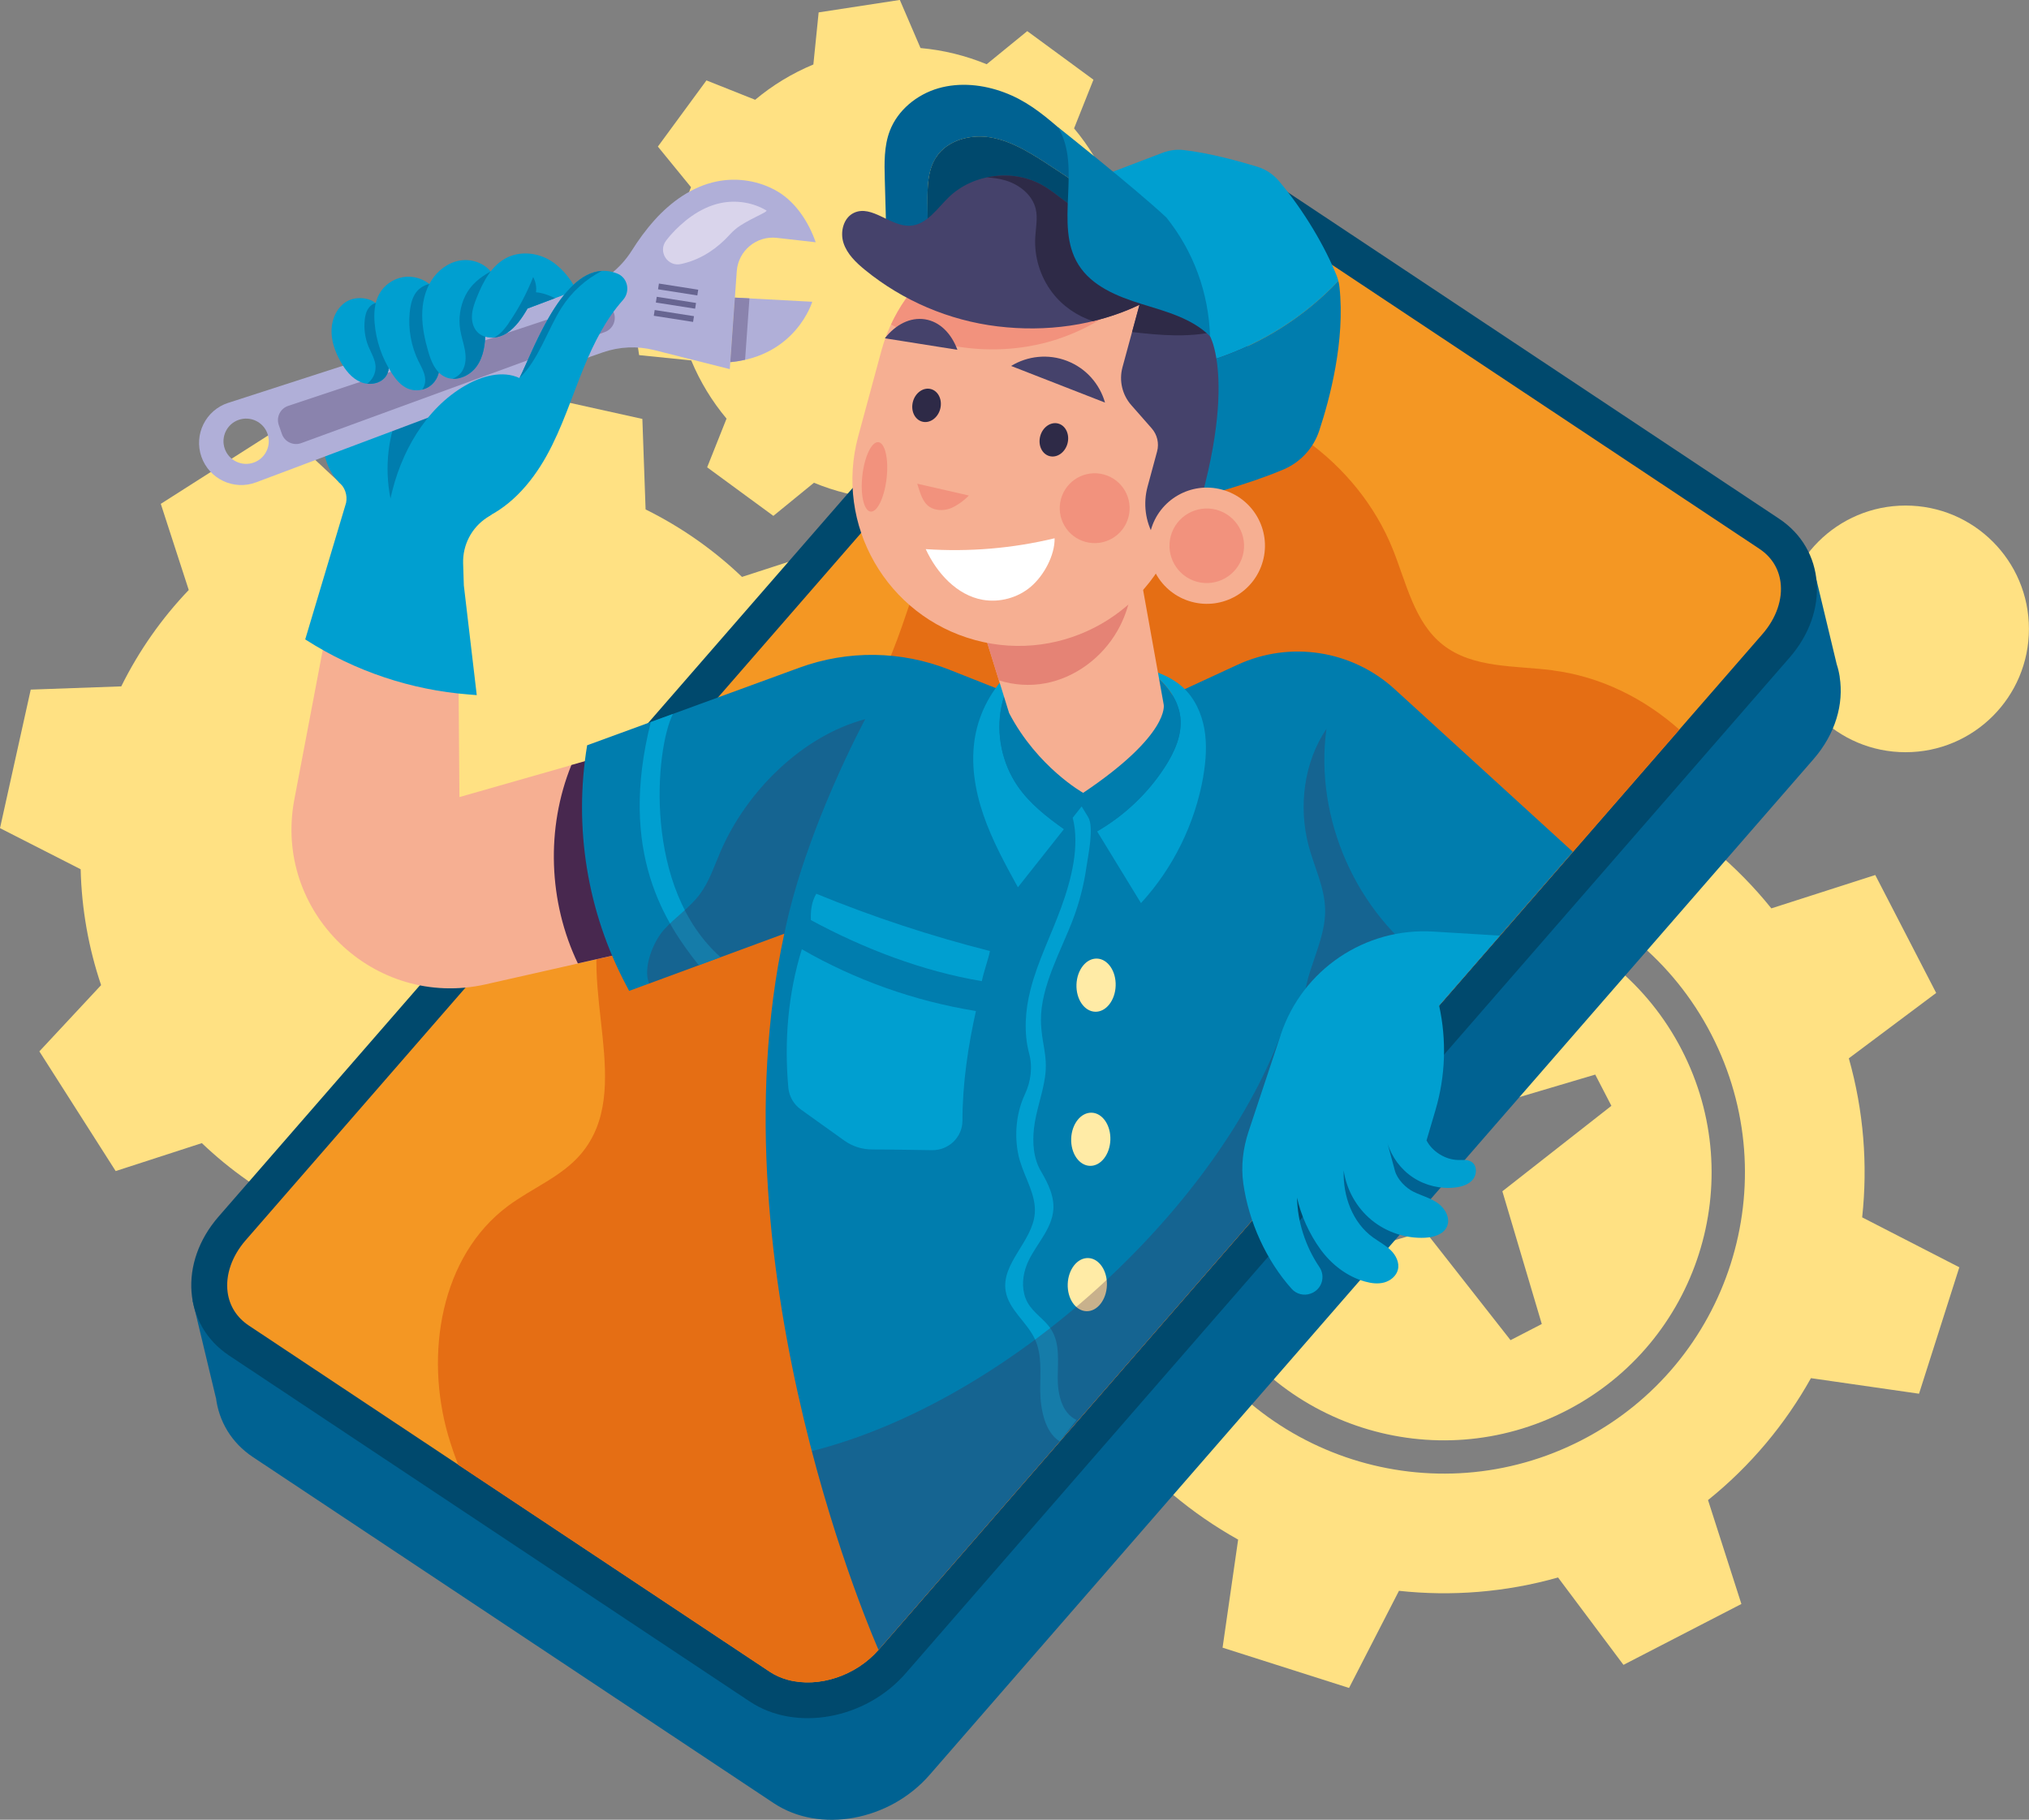 <svg xmlns="http://www.w3.org/2000/svg" id="Camada_2" data-name="Camada 2" viewBox="0 0 345.4 309.85"><rect x="0" y="0" width="345.4" height="309.85" fill="#808080" stroke="none"/><defs><style>      .cls-1 {        fill: #2e2a47;      }      .cls-1, .cls-2, .cls-3, .cls-4, .cls-5, .cls-6, .cls-7, .cls-8, .cls-9, .cls-10, .cls-11, .cls-12, .cls-13, .cls-14, .cls-15, .cls-16, .cls-17, .cls-18, .cls-19, .cls-20 {        stroke-width: 0px;      }      .cls-2 {        fill: #f2927d;      }      .cls-3 {        fill: #e56e14;      }      .cls-4 {        fill: #f6af92;      }      .cls-5 {        fill: #f49723;      }      .cls-6 {        fill: #45426b;      }      .cls-7 {        fill: #009fd0;      }      .cls-8 {        fill: #006292;      }      .cls-9 {        opacity: .3;      }      .cls-9, .cls-10 {        fill: #48284f;      }      .cls-11 {        fill: #b0afd8;      }      .cls-12 {        fill: #ffe183;      }      .cls-13 {        fill: #8a83ad;      }      .cls-14 {        fill: #e58375;      }      .cls-15 {        fill: #676591;      }      .cls-16 {        fill: #fff;      }      .cls-17 {        fill: #ffeba6;      }      .cls-18 {        fill: #007dae;      }      .cls-19 {        fill: #00496d;      }      .cls-20 {        fill: #d9d4eb;      }    </style></defs><g id="Camada_1-2" data-name="Camada 1"><g><path class="cls-12" d="M146.94,144.86c-.16-6.81-1.36-13.45-3.48-19.73l10.51-11.28-12.99-20.38-14.67,4.76c-4.79-4.58-10.31-8.47-16.41-11.49l-.55-15.41-23.59-5.23-7,13.73c-6.81.16-13.45,1.36-19.73,3.48l-11.28-10.51-20.38,12.99,4.76,14.67c-4.58,4.79-8.47,10.31-11.49,16.41l-15.41.55-5.23,23.59,13.73,7c.16,6.81,1.36,13.45,3.48,19.73l-10.51,11.28,12.99,20.38,14.67-4.76c4.79,4.58,10.31,8.47,16.41,11.49l.55,15.41,23.59,5.23,7-13.73c6.81-.16,13.45-1.36,19.73-3.48l11.28,10.51,20.38-12.99-4.76-14.67c4.58-4.79,8.47-10.31,11.49-16.41l15.41-.55,5.23-23.59-13.73-7Z"></path><path class="cls-12" d="M188.85,31.77c-1.51-3.64-3.55-6.97-6.01-9.91l3.3-8.29-11.27-8.27-6.91,5.64c-3.54-1.46-7.33-2.41-11.26-2.76l-3.52-8.19-13.82,2.12-.9,8.87c-3.64,1.51-6.97,3.55-9.91,6.01l-8.29-3.3-8.27,11.27,5.64,6.91c-1.46,3.54-2.41,7.33-2.76,11.26l-8.19,3.52,2.12,13.82,8.87.9c1.51,3.64,3.55,6.97,6.01,9.91l-3.3,8.29,11.27,8.27,6.91-5.64c3.54,1.46,7.33,2.41,11.26,2.76l3.52,8.19,13.82-2.12.9-8.87c3.64-1.51,6.97-3.55,9.91-6.01l8.29,3.3,8.27-11.27-5.64-6.91c1.46-3.54,2.41-7.33,2.76-11.26l8.19-3.52-2.12-13.82-8.87-.9Z"></path><g><path class="cls-12" d="M266.69,240.16c22.37-11.55,31.14-39.05,19.59-61.42-11.55-22.37-39.05-31.14-61.42-19.59-22.37,11.55-31.14,39.05-19.59,61.42,11.55,22.37,39.05,31.14,61.42,19.59ZM235.8,196.47l-6.71-22.6,5.32-2.75,14.55,18.56,22.6-6.71,2.75,5.32-18.56,14.55,6.71,22.6-5.32,2.75-14.55-18.55-22.6,6.71-2.75-5.32,18.56-14.55Z"></path><path class="cls-12" d="M276.36,283.48l20.08-10.37-5.68-17.69c7.25-5.83,13.14-12.92,17.52-20.76l18.4,2.65,6.86-21.53-16.54-8.5c.97-8.94.26-18.12-2.27-27.08l14.87-11.13-10.37-20.08-17.69,5.68c-5.83-7.25-12.92-13.14-20.76-17.52l2.65-18.4-21.53-6.87-8.5,16.54c-8.94-.97-18.13-.26-27.08,2.27l-11.13-14.87-20.08,10.37,5.68,17.69c-7.25,5.83-13.14,12.92-17.52,20.76l-18.4-2.65-6.86,21.53,16.54,8.5c-.97,8.94-.26,18.13,2.27,27.08l-14.87,11.13,10.37,20.08,17.69-5.68c5.83,7.25,12.92,13.14,20.76,17.52l-2.65,18.4,21.53,6.86,8.5-16.54c8.94.97,18.12.26,27.08-2.27l11.13,14.87ZM222.26,154.11c25.15-12.99,56.07-3.13,69.06,22.02,12.99,25.15,3.13,56.07-22.02,69.06-25.15,12.99-56.07,3.13-69.06-22.02-12.99-25.15-3.13-56.07,22.02-69.06Z"></path></g><circle class="cls-12" cx="324.39" cy="107.08" r="21"></circle><g><g><path class="cls-8" d="M313.17,115.25h.01s-.02-.1-.02-.1c-.11-.69-.27-1.37-.49-2.03l-3.49-14.56-4.28,5.71-86.62-57.57c-7.82-5.2-19.7-3.04-26.54,4.81L42.44,223.12l-9.67-1.73,3.97,16.58h.02c.49,4,2.6,7.67,6.3,10.13l88.66,58.93c7.82,5.2,19.7,3.03,26.53-4.82l150.47-172.95c3.74-4.3,5.18-9.4,4.45-14Z"></path><g><path class="cls-19" d="M214.21,29.4l88.66,58.93c7.82,5.2,8.62,15.78,1.78,23.63l-150.47,172.95c-6.83,7.85-18.71,10.01-26.53,4.82l-88.66-58.93c-7.82-5.2-8.62-15.79-1.79-23.64L187.67,34.22c6.84-7.86,18.72-10.01,26.54-4.81Z"></path><path class="cls-5" d="M134.1,286.01c-1.13-.31-2.16-.77-3.07-1.37l-88.66-58.93c-2.05-1.36-3.3-3.33-3.62-5.68-.39-2.93.72-6.15,3.06-8.84L192.28,38.23c3.85-4.43,10.21-6.53,15.46-5.11,1.13.31,2.16.77,3.08,1.38l88.66,58.93c2.05,1.36,3.3,3.32,3.62,5.68.39,2.93-.72,6.15-3.07,8.85l-150.47,172.95c-3.85,4.43-10.21,6.53-15.46,5.11Z"></path><path class="cls-3" d="M264.39,114.14c-6.47-.83-13.65-.31-18.77-4.35-4.88-3.85-6.21-10.53-8.53-16.29-5.97-14.84-20.95-25.61-36.91-26.54-15.96-.93-32.1,8.02-39.75,22.06-6,11-7.18,24.68-15.57,33.99-5.99,6.64-14.7,9.96-22.74,13.88-8.04,3.91-16.25,9.27-19.23,17.7-4.79,13.54,5.29,30.94-4,41.9-3.3,3.89-8.32,5.8-12.41,8.85-11.5,8.55-14.19,25.3-10.19,39.06.5,1.71,1.07,3.38,1.72,5.02l53.02,35.24c.91.61,1.94,1.07,3.07,1.37,5.25,1.42,11.6-.68,15.46-5.11l136.32-156.69c-6.02-5.35-13.47-9.04-21.48-10.07Z"></path></g></g><g><g><path class="cls-4" d="M77.89,94.46l.32,41.26,24.05-6.87,9.02,32.29-28.58,6.46c-19.03,4.3-36.24-12.32-32.59-31.49l8.81-46.36,18.98,4.73Z"></path><path class="cls-10" d="M102.25,128.84l-4.98,1.42c-4.36,10.74-3.91,23.33,1.1,33.78l12.9-2.91-9.02-32.29Z"></path></g><g><g><path class="cls-7" d="M83.71,87.6c-.28.18-.55.36-.81.53-2.62,1.71-4.15,4.66-4.06,7.78l.12,3.76,2.2,18.69-1.37-.11c-9.84-.77-19.34-3.96-27.66-9.27l-.17-.11,6.96-23.27c.26-1.33-.23-2.69-1.27-3.55h0l26.06,5.55Z"></path><g><path class="cls-7" d="M66.47,84.85c-7.37,1.29-15.02-5.55-9.59-16.91l42.64-16c-7.11,18.67-25.28,32.49-33.05,32.91Z"></path><path class="cls-18" d="M68.36,69.16l-13.26,4.99c.15-1.87.71-3.95,1.78-6.2l42.64-16c-7.11,18.67-25.28,32.49-33.05,32.91-1.04-5.23-.46-10.9,1.89-15.69Z"></path></g></g><g><path class="cls-11" d="M100.49,60.74l2.12-.74c2.82-.98,5.86-1.12,8.76-.39l12.86,3.24,1.19-16.67c.25-3.49,3.36-6.08,6.84-5.68l6.6.75c-1.19-3.41-3.38-6.8-6.48-8.64-3.1-1.84-6.91-2.44-10.44-1.7-4.12.86-7.71,3.44-10.52,6.57-1.51,1.69-2.75,3.41-3.89,5.22-1.98,3.13-5.01,5.46-8.56,6.52l-2.27.68,3.79,10.86Z"></path><path class="cls-11" d="M138.27,51.38l-13.17-.7-.78,10.99c11.22-1.06,13.95-10.29,13.95-10.29Z"></path><path class="cls-11" d="M38.85,68.59c-3.83,1.24-5.89,5.39-4.56,9.19,1.33,3.8,5.53,5.77,9.3,4.35l56.91-21.39-3.79-10.86-57.84,18.71ZM40.63,71.49c2.01-.7,4.21.36,4.91,2.37.7,2.01-.36,4.21-2.37,4.91-2.01.7-4.21-.36-4.91-2.37-.7-2.01.36-4.21,2.37-4.91Z"></path><path class="cls-13" d="M47.46,72.38l.53,1.52c.47,1.34,1.95,2.04,3.29,1.55l51.7-18.92c1.31-.48,1.99-1.92,1.53-3.24h0c-.46-1.32-1.89-2.02-3.22-1.58l-52.23,17.4c-1.35.45-2.07,1.92-1.6,3.26Z"></path><g><rect class="cls-15" x="114.23" y="50.42" width=".99" height="6.77" transform="translate(43.81 158.82) rotate(-81.1)"></rect><rect class="cls-15" x="114.58" y="48.16" width=".99" height="6.77" transform="translate(46.32 157.25) rotate(-81.09)"></rect><rect class="cls-15" x="114.94" y="45.91" width=".99" height="6.77" transform="translate(48.86 155.7) rotate(-81.09)"></rect></g><path class="cls-13" d="M126.83,61.26c-.79.18-1.62.32-2.51.4l.78-10.99,2.48.13-.74,10.45Z"></path><path class="cls-20" d="M114.21,39.97c1.83-2.04,4.78-4.63,8.49-5.4,2.65-.55,5.48-.09,7.76,1.26.41.24-3.4,1.64-5.23,3.16-.36.3-.7.62-1.01.97-2.08,2.29-4.69,4.08-7.69,4.85-.19.05-.38.1-.58.14-2.3.54-4-2.12-2.55-3.99.3-.39.58-.73.81-.99Z"></path></g><g><g><path class="cls-7" d="M59.1,51.28c-1.66.95-2.59,2.9-2.66,4.82-.08,1.91.6,3.79,1.53,5.46.81,1.45,1.89,2.84,3.41,3.49,1.53.65,3.57.29,4.41-1.13.64-1.08.46-2.43.27-3.67-.24-1.52-.48-3.04-.72-4.57-.16-1.04-.18-2.36-.71-3.29-1.01-1.77-3.91-2.04-5.53-1.1Z"></path><path class="cls-18" d="M63.94,62.47c-.04-1.24-.75-2.34-1.22-3.49-.59-1.44-.8-3.04-.62-4.59.07-.58.19-1.17.48-1.68.29-.51.8-.96,1.37-1.11.27.22.51.48.68.78.53.94.55,2.26.71,3.29.24,1.52.48,3.04.72,4.57.19,1.24.37,2.59-.27,3.67-.65,1.09-2,1.55-3.29,1.42.9-.65,1.47-1.75,1.43-2.86Z"></path></g><g><path class="cls-7" d="M73.4,48.62c-1.27-1.17-3.1-1.72-4.8-1.43-1.71.29-3.26,1.4-4.07,2.92-.79,1.47-.9,3.22-.76,4.89.25,3.05,1.28,6.03,2.95,8.59.69,1.05,1.53,2.07,2.69,2.57,1.24.53,2.76.34,3.84-.46,1.08-.81,1.68-2.21,1.52-3.55-.51-4.36-2.02-9.19-1.37-13.52Z"></path><path class="cls-18" d="M71.26,61.56c-1.26-2.57-1.79-5.48-1.52-8.33.1-1.06.32-2.13.84-3.06.52-.93,1.46-1.59,2.5-1.81.11.08.22.17.32.26-.66,4.34.85,9.17,1.37,13.52.16,1.34-.44,2.74-1.52,3.55-.41.31-.89.53-1.39.65.28-.37.46-.82.51-1.28.15-1.23-.55-2.38-1.1-3.5Z"></path></g><g><path class="cls-7" d="M82.62,56.45c0,2.07-.28,4.25-1.48,5.93-1.2,1.69-3.57,2.69-5.43,1.77-1.61-.79-2.34-2.65-2.83-4.37-.57-1.98-1-4.01-1.01-6.07,0-2.06.44-4.15,1.53-5.9,1.09-1.75,2.87-3.11,4.89-3.45,2.03-.34,4.27.45,5.44,2.14-.8,3.07-1.11,6.76-1.11,9.94Z"></path><path class="cls-18" d="M78.7,63.14c.62-1.02.65-2.29.45-3.47s-.61-2.31-.8-3.48c-.33-1.99-.02-4.07.88-5.88.89-1.8,2.51-3.13,4.29-4.08.07.09.15.18.21.28-.8,3.07-1.1,6.76-1.11,9.94,0,2.07-.28,4.25-1.48,5.93-.93,1.31-2.57,2.2-4.12,2.11.69-.25,1.3-.72,1.69-1.35Z"></path></g><g><path class="cls-7" d="M89.8,52.52c-.92,1.59-2.02,3.22-3.56,4.21-1.54.99-3.83,1.1-5.05-.27-.68-.76-.92-1.84-.84-2.86.07-1.02.43-1.99.81-2.94,1.07-2.69,2.52-5.48,5.11-6.78,2.11-1.06,4.71-.91,6.82.15,2.11,1.05,4.01,3.25,5.02,5.38l-8.31,3.12Z"></path><path class="cls-18" d="M86.63,54.95c1.67-2.42,3.06-5.04,4.13-7.78.42.78.61,1.71.48,2.59,1.55.12,3.25,1.01,3.25,1.01h0l-4.68,1.76c-.92,1.59-2.02,3.22-3.56,4.21-.65.42-1.43.68-2.21.74.38-.17.74-.41,1.05-.68.61-.53,1.09-1.18,1.55-1.84Z"></path></g></g><g><path class="cls-7" d="M66.47,84.85c3.15,4.5,9.67,5.74,14.84,3.85,5.16-1.88,9.06-6.28,11.73-11.08,2.67-4.8,4.31-10.1,6.4-15.18,1.67-4.07,3.71-8.1,6.61-11.36,1.3-1.46.83-3.8-.99-4.51-8.63-3.37-14.24,13.17-16.63,17.8-2.9-1.35-6.43-.34-9.2,1.26-6.82,3.91-11.11,11.54-12.75,19.23Z"></path><path class="cls-18" d="M95.63,52.33c-2.42,3.78-3.93,8.96-7.2,12.03,2.14-4.15,6.86-17.84,14.03-18.23-2.76,1.42-5.15,3.58-6.83,6.2Z"></path></g></g><g><path class="cls-18" d="M187.07,124.11l-25.49-10.09c-8.16-3.23-17.23-3.35-25.48-.34l-36.15,13.22h0c-2.32,13.99.02,28.36,6.66,40.89l.49.93,26.41-9.74c-12.52,57.88,16.04,121.93,16.04,121.93l118.2-135.87-30.35-27.71c-7.26-6.63-17.8-8.26-26.73-4.14l-23.61,10.91Z"></path><g><path class="cls-7" d="M204.82,132.24c.47-2.69.67-5.45.2-8.14-.48-2.68-1.69-5.3-3.71-7.12-1.77-1.59-4.02-2.49-6.32-3.17.72.48,1.43.99,2.08,1.57,1.97,1.75,3.55,4.08,3.86,6.69.36,3-.97,5.94-2.6,8.48-2.91,4.52-6.92,8.31-11.57,11l7.47,12.22c5.48-5.95,9.21-13.57,10.6-21.53Z"></path><path class="cls-7" d="M170.46,120.4c.52-2.62,1.68-5.1,3.29-7.24-.71.34-1.34.75-1.86,1.25-3.05,2.92-5.15,6.82-5.89,10.97-.8,4.47-.06,9.11,1.42,13.41,1.48,4.3,3.67,8.31,5.86,12.29l7.84-9.91c-2.94-2.08-5.82-4.34-7.86-7.3-2.67-3.88-3.7-8.85-2.79-13.47Z"></path><path class="cls-18" d="M200.92,122.07c-.31-2.61-1.89-4.95-3.86-6.69-.65-.58-1.36-1.09-2.08-1.57-.55-.16-1.1-.32-1.65-.47-3.36-.89-6.78-1.66-10.26-1.73-2.76-.06-6.6.23-9.33,1.55-1.61,2.13-2.77,4.61-3.29,7.24-.91,4.62.12,9.59,2.79,13.47,2.04,2.96,4.92,5.21,7.86,7.3l3.05-3.85,2.6,4.25c4.65-2.69,8.66-6.48,11.57-11,1.63-2.54,2.96-5.48,2.6-8.48Z"></path></g><path class="cls-7" d="M180.4,245.43c-2.55-1.56-3.29-5.56-3.32-8.55-.03-2.98.35-6.12-.89-8.83-1.35-2.95-4.5-5.05-5-8.26-.74-4.71,4.56-8.39,4.96-13.15.26-3.13-1.64-5.97-2.53-8.98-1.04-3.55-.78-7.86.84-11.31,1.04-2.2,1.35-4.68.72-7.03-.92-3.46-.66-7.29.24-10.8,1.23-4.84,3.53-9.32,5.23-14.01,1.71-4.69,3.2-10.44,1.96-15.27l1.52-1.93s1.11,1.82,1.11,1.82c1.04,1.7-.02,6.58-.29,8.46-.43,3.07-1.21,6.09-2.31,8.99-1.98,5.23-5.49,11.35-5.44,17.15.03,3.83,1.24,5.89.69,9.68-.42,2.93-1.53,5.72-1.87,8.66-.29,2.54-.1,5.2,1.2,7.39,1.24,2.09,2.43,4.54,2.03,7.04-.57,3.57-3.61,6.09-4.68,9.48-.59,1.86-.62,4.01.33,5.76,1,1.86,3,2.92,4.1,4.72,1.45,2.37,1.07,5.35,1.06,8.13-.02,2.77.68,6,3.19,7.18"></path><path class="cls-17" d="M189.92,167.86c-.09,2.5-1.65,4.47-3.49,4.41-1.84-.06-3.27-2.14-3.18-4.64.09-2.5,1.65-4.47,3.49-4.41,1.84.06,3.27,2.14,3.18,4.64Z"></path><path class="cls-17" d="M189.02,194.1c-.09,2.5-1.65,4.47-3.49,4.41-1.84-.06-3.27-2.14-3.18-4.64.09-2.5,1.65-4.47,3.49-4.41,1.84.06,3.27,2.14,3.18,4.64Z"></path><path class="cls-17" d="M188.43,218.85c-.09,2.5-1.65,4.47-3.49,4.41-1.84-.06-3.27-2.14-3.18-4.64.09-2.5,1.65-4.47,3.49-4.41,1.84.06,3.27,2.14,3.18,4.64Z"></path><path class="cls-7" d="M110.79,122.94c-5.62,22.27,2.51,34.29,8.16,41.41l3.72-1.37c-13.2-11.71-11.17-35.28-8.12-41.41l-3.76,1.37Z"></path><path class="cls-9" d="M133.52,158.97c3.57-17.7,13.77-36.52,13.77-36.52-10.73,2.86-20.16,12.25-24.59,22.44-1.09,2.5-1.92,5.16-3.55,7.35-1.7,2.28-4.15,3.89-6.07,6-1.91,2.11-3.68,6.6-2.58,9.23l23.01-8.49Z"></path><path class="cls-9" d="M243.62,164.28c-12.72-8.72-19.89-24.89-17.82-40.17-3.83,5.65-4.77,13.18-3.06,19.79.95,3.65,2.75,7.13,2.84,10.9.08,3.55-1.38,6.93-2.47,10.32-1.09,3.38-1.81,7.18-.31,10.41,6.07-4.33,13.9-8.46,20.82-11.24Z"></path><path class="cls-9" d="M138.21,247.08c5.31,20.27,11.35,33.83,11.35,33.83l85.75-98.57-17.27-6.17c-11.27,30.09-46.47,62.47-79.83,70.91Z"></path><path class="cls-7" d="M168.51,161.93c-10.06-2.55-19.95-5.81-29.55-9.75-.8,1.34-.99,2.92-.92,4.48,8.96,4.86,19.04,8.72,29.1,10.4.26-1.38,1.11-3.75,1.38-5.13Z"></path><path class="cls-7" d="M166.13,172.15c-10.4-1.68-20.5-5.26-29.63-10.52-2.36,7.57-3.01,15.66-2.3,23.57.14,1.51.93,2.87,2.17,3.74,2.46,1.73,4.93,3.56,7.39,5.29,1.4.99,3.06,1.5,4.77,1.49,3.37,0,6.77.09,10.16.12,2.81.03,5.15-2.21,5.15-5.02-.01-6.24.99-12.9,2.3-18.69Z"></path></g><g><path class="cls-4" d="M166.9,105.69l4.88,15.72c4.82,9.23,12.61,13.59,12.61,13.59,14.85-9.97,13.71-15.03,13.71-15.03l-4.09-22.76-27.12,8.5Z"></path><path class="cls-14" d="M177.97,116.34c5.1-.96,9.63-4.38,12.22-8.88,1.73-3,2.6-6.44,2.67-9.9l-25.97,8.14,3.15,10.15c2.55.8,5.29.99,7.92.49Z"></path></g><g><g><path class="cls-8" d="M159.37,26.76c1.9-2.89,5.79-3.92,9.2-3.36,3.41.56,6.45,2.41,9.36,4.28,2.12,1.37,4.22,2.77,6.3,4.2-.62-3.73-1.5-7.95-4.14-10.23-2.88-2.49-5.59-4.59-9.16-5.92-3.56-1.33-7.54-1.75-11.19-.7-3.65,1.06-6.92,3.71-8.27,7.26-.99,2.6-.93,5.47-.85,8.25.07,2.52.14,5.04.21,7.56.03,1.12.07,2.26.48,3.3.97,2.41,3.69,3.59,6.22,4.22.15.04.31.07.46.1-.03-3.73-.06-7.45-.09-11.18-.02-2.68,0-5.53,1.48-7.77Z"></path><path class="cls-19" d="M184.23,31.87c-2.08-1.43-4.18-2.83-6.3-4.2-2.91-1.87-5.95-3.72-9.36-4.28-3.41-.56-7.31.48-9.2,3.36-1.47,2.24-1.5,5.09-1.48,7.77.03,3.73.06,7.45.09,11.18,7.19,1.68,14.94.9,21.65-2.21,1.78-.83,3.59-1.9,4.5-3.64.93-1.77.77-3.9.45-5.87-.11-.67-.22-1.39-.35-2.12Z"></path></g><path class="cls-4" d="M166.01,108.99h0c-15.08-4.09-24-19.63-19.91-34.71l3.93-14.52c4.09-15.08,19.63-24,34.71-19.91h0c15.08,4.09,24,19.63,19.91,34.71l-3.93,14.52c-4.09,15.08-19.63,24-34.71,19.91Z"></path><path class="cls-2" d="M180.09,57.72c6.42-2.11,12.15-6.13,16.49-11.3-3.25-3.02-7.26-5.32-11.84-6.56h0c-13.51-3.66-27.38,3.11-33.06,15.4,8.63,4.54,19.13,5.52,28.41,2.47Z"></path><g><path class="cls-6" d="M181.67,61.46c-3.26-1.27-6.77-.84-9.55.85l15.99,6.24c-.9-3.13-3.18-5.82-6.44-7.09Z"></path><path class="cls-6" d="M157.47,54.37c2.52.4,4.49,2.41,5.51,5.19l-12.35-1.96c1.82-2.33,4.32-3.63,6.84-3.23Z"></path><path class="cls-1" d="M181.72,75.52c-.41,1.53-1.79,2.49-3.07,2.14-1.28-.35-1.98-1.87-1.57-3.4.41-1.53,1.79-2.49,3.07-2.14,1.28.35,1.98,1.87,1.57,3.4Z"></path><path class="cls-1" d="M160.05,69.65c-.41,1.53-1.79,2.49-3.07,2.14-1.28-.35-1.98-1.87-1.57-3.4.41-1.53,1.79-2.49,3.07-2.14,1.28.35,1.98,1.87,1.57,3.4Z"></path><path class="cls-2" d="M164.93,84.37c-2.93-.67-5.86-1.34-8.79-2.01.47,1.42.86,3.17,2.14,3.97.98.61,2.25.65,3.34.29,1.1-.36,2.51-1.4,3.3-2.24Z"></path><path class="cls-16" d="M179.53,91.65c-7.16,1.73-14.59,2.35-21.94,1.85,1.87,4.06,5.3,7.86,9.71,8.63,2.88.5,5.97-.34,8.19-2.24,2.22-1.9,4.08-5.32,4.04-8.24Z"></path><path class="cls-2" d="M192.09,88.09c-.86,3.17-4.13,5.04-7.3,4.18-3.17-.86-5.04-4.13-4.18-7.3.86-3.17,4.13-5.04,7.3-4.18,3.17.86,5.04,4.13,4.18,7.3Z"></path><path class="cls-2" d="M150.93,81.43c-.37,3.26-1.59,5.81-2.73,5.68-1.14-.13-1.77-2.88-1.4-6.14.37-3.26,1.59-5.81,2.73-5.68,1.14.13,1.77,2.88,1.4,6.14Z"></path></g><g><path class="cls-6" d="M200.45,90.09l-4.01,1.24c-1.47-2.56-1.86-5.61-1.09-8.46l1.62-5.99c.38-1.39.03-2.87-.92-3.95l-3.47-3.95c-1.55-1.76-2.11-4.18-1.5-6.44l2.89-10.65c-7.48,3.57-15.93,4.68-24.16,3.68-8.23-.99-16.15-4.37-22.57-9.62-1.53-1.25-3.04-2.7-3.65-4.58-.61-1.88-.01-4.29,1.78-5.13,3.06-1.44,6.24,2.41,9.62,2.19,2.78-.18,4.53-2.92,6.53-4.86,4.11-3.97,10.88-4.85,15.87-2.06,2.72,1.52,4.89,3.98,7.79,5.1,4.3,1.67,9.19.07,13.74.88,5.46.97,9.86,5.44,11.87,10.6,2.01,5.17,1.93,10.93,1.04,16.4-1.5,9.18-5.25,17.98-10.84,25.41.14-.38-.69.56-.55.18Z"></path><path class="cls-1" d="M198.93,37.49c-4.55-.81-9.44.79-13.74-.88-2.9-1.13-5.08-3.58-7.79-5.1-2.84-1.59-6.26-1.99-9.43-1.3,1.08.06,2.15.2,3.19.51,2.36.71,4.58,2.44,5.15,4.85.38,1.58,0,3.23-.08,4.86-.18,3.33.86,6.71,2.88,9.36,1.74,2.29,4.21,4.01,6.95,4.89,2.72-.66,5.38-1.56,7.92-2.78l-1.26,4.64c2.45.28,4.9.53,7.37.56,2.87.03,5.76-.25,8.49-1.11,1.33-.42,2.55-.84,3.72-1.27-.21-2.26-.67-4.49-1.49-6.61-2.01-5.17-6.41-9.64-11.87-10.6Z"></path></g><g><g><path class="cls-7" d="M227.83,47.84c-.08-.3-.17-.6-.28-.88-1.93-4.85-5.53-11.05-9.83-16.13-.97-1.15-2.25-2-3.69-2.44-2.91-.89-8.25-2.38-12.63-2.85-1.19-.13-2.39.06-3.51.48l-10.9,4.16,19,27.08s.65,1.14,1.08,3.8c7.86-2.62,15.07-7.2,20.76-13.22Z"></path><path class="cls-18" d="M228.02,48.86c-.04-.35-.1-.69-.19-1.02-5.69,6.03-12.9,10.61-20.76,13.22.64,3.98.79,11.38-2.48,23.46,0,0,7.93-2.04,13.92-4.59,2.87-1.23,5.08-3.61,6.06-6.58,1.81-5.47,4.44-15.36,3.45-24.49Z"></path></g><path class="cls-18" d="M180.09,21.64c4.2,6.84-.75,16.61,3.49,23.42,2.29,3.68,6.65,5.43,10.79,6.71,4.14,1.28,8.55,2.43,11.62,5.49-.25-7.43-2.79-14.4-7.42-20.21-5.41-5.06-18.48-15.41-18.48-15.41Z"></path></g><g><path class="cls-4" d="M214.99,95.51c-1.43,5.28-6.87,8.39-12.14,6.96-5.28-1.43-8.39-6.87-6.96-12.14,1.43-5.28,6.87-8.39,12.14-6.96,5.28,1.43,8.39,6.87,6.96,12.14Z"></path><path class="cls-2" d="M211.56,94.59c-.92,3.38-4.4,5.38-7.79,4.47-3.38-.92-5.38-4.4-4.47-7.79.92-3.38,4.4-5.38,7.79-4.47,3.38.92,5.38,4.4,4.47,7.79Z"></path></g></g><path class="cls-7" d="M220.8,203.78c.03,4.15,1.43,8.46,3.8,11.96,1.1,1.62.41,3.82-1.43,4.5-.02,0-.04.01-.06.02-1.13.42-2.41.1-3.22-.8-4.33-4.84-7.32-11.41-8.24-17.95-.42-2.96-.05-5.99.89-8.83l5.49-16.52c3.67-11.05,14.32-18.25,25.95-17.54l11.35.69-10.35,11.9c1.3,5.88,1.09,12-.61,17.78l-1.53,5.19c.98,1.9,3.21,3.29,5.35,3.33.79.02,1.65-.11,2.31.32.95.61.95,2.11.24,2.99-.71.88-1.88,1.24-3,1.37-2.48.3-5.06-.31-7.16-1.68-2.09-1.37-3.68-3.5-4.4-5.89.43,1.57.86,3.15,1.28,4.72.4,1.47,1.87,2.97,3.24,3.62,1.38.66,2.9,1.05,4.13,1.95,1.23.9,2.11,2.57,1.48,3.96-.6,1.33-2.26,1.8-3.72,1.88-3.29.16-6.62-.95-9.15-3.05-2.53-2.1-4.24-5.16-4.7-8.42-.15,4.38,1.49,8.92,5.05,11.46,1,.71,2.1,1.29,2.97,2.14.87.86,1.5,2.1,1.21,3.29-.26,1.08-1.24,1.89-2.31,2.19-1.07.3-2.22.15-3.29-.15-3.06-.85-5.71-2.91-7.58-5.48-1.87-2.57-3.38-5.84-4.02-8.95Z"></path></g></g></g></g></svg>